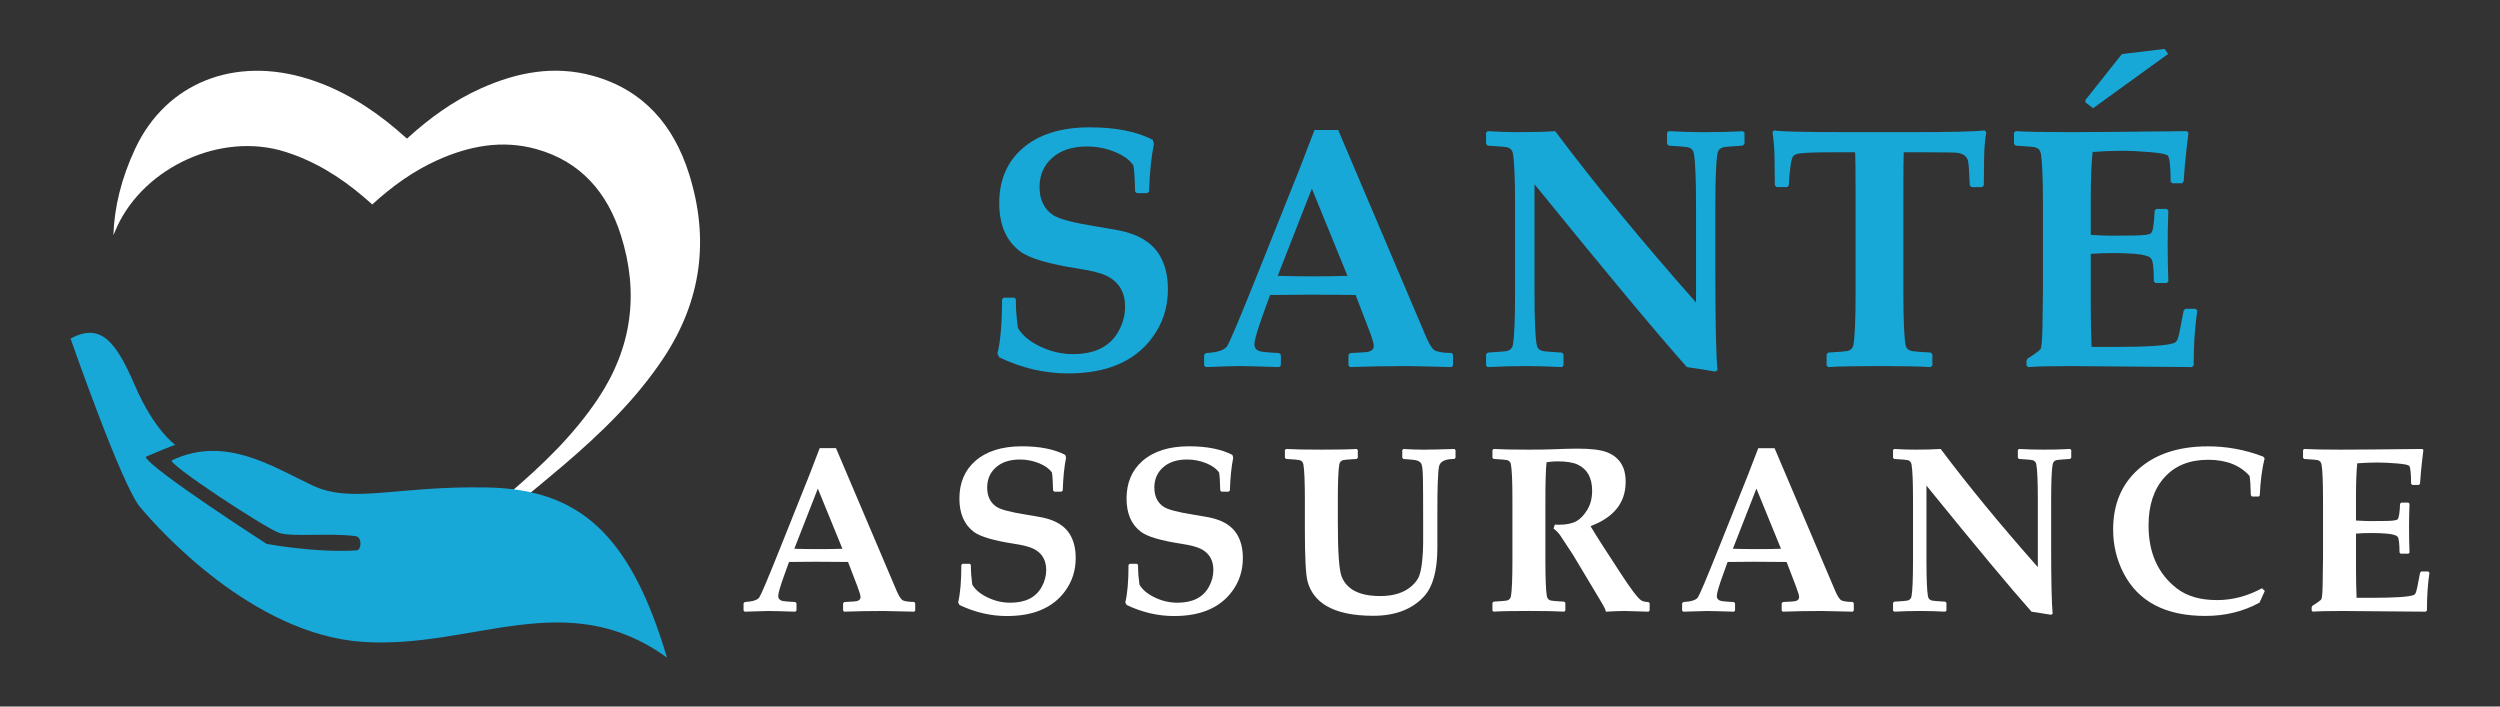 <?xml version="1.0" encoding="utf-8"?>
<!-- Generator: Adobe Illustrator 16.0.0, SVG Export Plug-In . SVG Version: 6.00 Build 0)  -->
<!DOCTYPE svg PUBLIC "-//W3C//DTD SVG 1.1//EN" "http://www.w3.org/Graphics/SVG/1.1/DTD/svg11.dtd">
<svg version="1.1" id="Calque_1" xmlns="http://www.w3.org/2000/svg" xmlns:xlink="http://www.w3.org/1999/xlink" x="0px" y="0px"
	 width="230px" height="65px" viewBox="0 0 230 65" enable-background="new 0 0 230 65" xml:space="preserve">
<rect x="0" y="0" width="230" height="65" fill="#333333" stroke="none"/>
<g>
	<g>
		<g>
			<path fill="#18A8D8" d="M107.447,26.604c0,1.684-0.48,3.17-1.439,4.457c-0.838,1.133-1.936,1.976-3.294,2.527
				c-1.246,0.511-2.731,0.766-4.458,0.766c-2.144,0-4.248-0.49-6.311-1.471l-0.184-0.337c0.286-1.174,0.429-2.844,0.429-5.008
				l0.153-0.153h0.98l0.138,0.153v0.351c0,0.572,0.062,1.328,0.184,2.268c0.368,0.653,1.026,1.216,1.976,1.686
				c0.991,0.49,2.021,0.735,3.094,0.735c2.022,0,3.421-0.705,4.197-2.114c0.397-0.726,0.597-1.476,0.597-2.252
				c0-1.307-0.545-2.241-1.638-2.803c-0.541-0.275-1.414-0.506-2.619-0.689c-2.727-0.419-4.519-0.944-5.377-1.578
				c-1.296-0.959-1.945-2.445-1.945-4.457c0-2.093,0.705-3.763,2.114-5.009c1.491-1.308,3.563-1.961,6.219-1.961
				c2.389,0,4.319,0.383,5.79,1.149l0.107,0.367c-0.244,1.216-0.393,2.676-0.443,4.381l-0.168,0.153h-0.967l-0.152-0.153
				c-0.031-1.225-0.082-2.021-0.152-2.39c-0.318-0.479-0.869-0.889-1.655-1.226c-0.836-0.347-1.71-0.521-2.619-0.521
				c-1.369,0-2.451,0.362-3.247,1.088c-0.746,0.685-1.119,1.567-1.119,2.65c0,1.174,0.424,2.036,1.271,2.588
				c0.552,0.357,1.854,0.699,3.906,1.026c0.215,0.03,0.813,0.133,1.792,0.306c0.603,0.103,1.159,0.251,1.671,0.444
				c1.031,0.389,1.807,0.98,2.328,1.777C107.166,24.224,107.447,25.307,107.447,26.604z"/>
			<path fill="#18A8D8" d="M133.679,33.618l-0.139,0.153c-2.266-0.062-3.635-0.092-4.104-0.092c-1.879,0-3.625,0.03-5.239,0.092
				l-0.138-0.153v-0.965l0.153-0.169l1.333-0.076c0.562-0.03,0.843-0.229,0.843-0.598c0-0.214-0.144-0.694-0.43-1.439l-1.24-3.231
				c-1.409-0.021-2.849-0.031-4.319-0.031c-0.797,0-1.981,0.011-3.554,0.031l-0.675,1.868c-0.511,1.419-0.766,2.308-0.766,2.665
				c0,0.389,0.24,0.618,0.72,0.689c0.266,0.041,0.787,0.082,1.563,0.122l0.153,0.153v0.98l-0.153,0.153
				c-1.889-0.062-3.104-0.092-3.646-0.092c-0.418,0-1.454,0.03-3.108,0.092l-0.153-0.138v-0.996l0.168-0.153
				c1.052-0.061,1.698-0.271,1.938-0.628c0.239-0.357,1.14-2.486,2.702-6.387l3.999-10.003c0.296-0.775,0.745-1.945,1.348-3.508
				h2.176l8.118,19.102c0.316,0.725,0.603,1.133,0.857,1.225c0.337,0.123,0.821,0.185,1.454,0.185l0.139,0.168V33.618z
				 M123.967,25.378l-3.277-8.026l-3.141,8.026c0.838,0.03,1.925,0.046,3.264,0.046C122.109,25.424,123.16,25.408,123.967,25.378z"
				/>
			<path fill="#18A8D8" d="M160.491,13.246l-0.168,0.153c-1.042,0.061-1.64,0.112-1.792,0.152c-0.297,0.082-0.471,0.271-0.521,0.567
				c-0.133,0.735-0.199,2.318-0.199,4.748v6.22c0,4.584,0.066,7.571,0.199,8.96l-0.199,0.139c-1.154-0.194-2.027-0.332-2.619-0.414
				c-2.737-3.074-7.408-8.68-14.016-16.818v10.018c0,2.43,0.066,4.013,0.199,4.748c0.051,0.297,0.225,0.485,0.521,0.566
				c0.152,0.041,0.75,0.093,1.792,0.153l0.153,0.153v1.042l-0.153,0.138c-1.175-0.062-2.267-0.092-3.277-0.092
				c-1.175,0-2.354,0.03-3.539,0.092l-0.153-0.138v-1.042l0.153-0.153c1.042-0.061,1.64-0.112,1.793-0.153
				c0.296-0.081,0.47-0.27,0.521-0.566c0.133-0.735,0.199-2.318,0.199-4.748v-8.104c0-2.43-0.066-4.013-0.199-4.748
				c-0.051-0.296-0.225-0.485-0.521-0.567c-0.153-0.04-0.751-0.092-1.793-0.152l-0.153-0.153v-1.042l0.153-0.138
				c0.971,0.062,1.895,0.092,2.773,0.092c1.378,0,2.521-0.03,3.43-0.092c3.677,4.902,7.997,10.155,12.96,15.763v-8.962
				c0-2.43-0.067-4.013-0.199-4.748c-0.052-0.296-0.225-0.485-0.521-0.567c-0.153-0.04-0.75-0.092-1.792-0.152l-0.153-0.153v-1.042
				l0.153-0.138c1.144,0.062,2.231,0.092,3.263,0.092c1.317,0,2.502-0.03,3.555-0.092l0.152,0.138V13.246z"/>
			<path fill="#18A8D8" d="M182.738,12.158c-0.122,0.756-0.189,1.537-0.199,2.344l-0.03,2.559l-0.153,0.153h-0.965l-0.169-0.139
				c-0.051-1.307-0.107-2.072-0.168-2.298c-0.123-0.408-0.45-0.648-0.98-0.72c-0.205-0.03-1.164-0.046-2.88-0.046h-2.053
				c-0.021,0.357-0.03,1.777-0.03,4.259v8.7c0,2.43,0.066,4.013,0.199,4.748c0.051,0.297,0.225,0.485,0.521,0.566
				c0.153,0.041,0.751,0.093,1.793,0.153l0.153,0.153v1.026l-0.153,0.153c-1.012-0.062-2.584-0.092-4.719-0.092
				c-2.186,0-3.758,0.03-4.717,0.092l-0.139-0.138v-1.042l0.153-0.153c1.042-0.061,1.639-0.112,1.792-0.153
				c0.296-0.081,0.47-0.27,0.521-0.566c0.133-0.735,0.199-2.318,0.199-4.748v-8.7c0-2.522-0.016-3.942-0.046-4.259h-2.189
				c-1.829,0-2.896,0.057-3.202,0.169c-0.163,0.061-0.275,0.138-0.337,0.229c-0.092,0.163-0.169,0.49-0.229,0.98
				c-0.072,0.541-0.118,1.098-0.139,1.67l-0.152,0.153h-0.966l-0.168-0.153l-0.031-2.62c-0.01-0.735-0.071-1.496-0.184-2.282
				l0.138-0.153c0.603,0.103,2.799,0.153,6.588,0.153h6.203c3.491,0,5.688-0.051,6.586-0.153L182.738,12.158z"/>
			<path fill="#18A8D8" d="M202.152,28.563c-0.225,1.491-0.337,3.176-0.337,5.055l-0.153,0.153l-11.136-0.092
				c-1.859,0-3.17,0.03-3.937,0.092l-0.153-0.153v-0.429l0.077-0.184c0.756-0.48,1.164-0.781,1.226-0.904
				c0.092-0.193,0.147-0.873,0.168-2.037l0.046-3.431v-7.767c0-2.43-0.066-4.013-0.198-4.748c-0.052-0.296-0.226-0.485-0.521-0.567
				c-0.153-0.04-0.75-0.092-1.792-0.152l-0.153-0.153v-1.042l0.153-0.138c1.031,0.062,2.624,0.092,4.778,0.092
				c1.92,0,5.571-0.03,10.952-0.092l0.169,0.122l-0.199,1.701c-0.062,0.541-0.107,1.001-0.138,1.378l-0.107,1.425l-0.153,0.169
				h-0.889l-0.153-0.153c-0.01-1.389-0.092-2.181-0.245-2.375c-0.112-0.143-0.661-0.255-1.646-0.337
				c-0.984-0.081-1.851-0.122-2.596-0.122c-0.889,0-1.787,0.036-2.696,0.107c-0.112,1.072-0.168,2.558-0.168,4.457v3.171
				c0.807,0.051,1.46,0.076,1.961,0.076l2.007-0.016c0.939-0.01,1.469-0.086,1.592-0.229c0.163-0.184,0.271-0.873,0.321-2.068
				l0.153-0.152h0.95l0.153,0.152c-0.041,1.145-0.062,2.191-0.062,3.141c0,1.032,0.021,2.16,0.062,3.386l-0.153,0.138h-1.026
				l-0.153-0.153c0-1.174-0.082-1.871-0.245-2.091c-0.162-0.22-0.658-0.365-1.485-0.437c-0.623-0.051-1.286-0.076-1.991-0.076
				c-0.745,0-1.44,0.025-2.083,0.076v4.672c0,1.338,0.025,2.635,0.076,3.891h2.083c2.982,0,4.81-0.117,5.483-0.353
				c0.112-0.04,0.194-0.097,0.245-0.168c0.103-0.144,0.199-0.449,0.291-0.92l0.368-1.899l0.153-0.168h0.935L202.152,28.563z
				 M199.472,4.959l-6.908,4.993l-0.704-0.536V9.201l3.354-4.227l3.921-0.475L199.472,4.959z"/>
		</g>
	</g>
	<g>
		<path fill="#FFFFFF" d="M84.199,56.169l-0.095,0.105c-1.563-0.042-2.507-0.063-2.831-0.063c-1.296,0-2.5,0.021-3.613,0.063
			l-0.095-0.105v-0.665l0.105-0.116l0.919-0.053c0.387-0.021,0.581-0.158,0.581-0.412c0-0.147-0.099-0.479-0.295-0.993L78.02,51.7
			c-0.972-0.014-1.965-0.021-2.979-0.021c-0.549,0-1.366,0.007-2.451,0.021l-0.465,1.289c-0.352,0.979-0.528,1.592-0.528,1.839
			c0,0.268,0.165,0.426,0.497,0.476c0.183,0.028,0.542,0.056,1.078,0.084l0.105,0.105v0.676l-0.105,0.105
			c-1.303-0.042-2.142-0.063-2.515-0.063c-0.289,0-1.004,0.021-2.144,0.063l-0.106-0.095v-0.687l0.116-0.105
			c0.726-0.042,1.17-0.187,1.336-0.433c0.166-0.247,0.787-1.716,1.865-4.406l2.757-6.897c0.204-0.535,0.514-1.342,0.93-2.42h1.5
			l5.599,13.174c0.218,0.5,0.416,0.782,0.591,0.846c0.232,0.084,0.566,0.126,1.003,0.126l0.095,0.116V56.169z M77.502,50.485
			l-2.261-5.535l-2.165,5.535c0.577,0.021,1.327,0.032,2.25,0.032C76.22,50.518,76.945,50.507,77.502,50.485z"/>
		<path fill="#FFFFFF" d="M98.965,51.331c0,1.162-0.331,2.187-0.993,3.074c-0.577,0.782-1.334,1.363-2.271,1.742
			c-0.859,0.353-1.884,0.528-3.074,0.528c-1.479,0-2.93-0.338-4.353-1.014l-0.127-0.232c0.197-0.81,0.296-1.961,0.296-3.454
			l0.106-0.105h0.676l0.095,0.105v0.243c0,0.395,0.042,0.915,0.127,1.563c0.253,0.45,0.708,0.838,1.363,1.162
			c0.683,0.338,1.395,0.507,2.134,0.507c1.395,0,2.359-0.486,2.895-1.458c0.275-0.5,0.412-1.018,0.412-1.553
			c0-0.901-0.377-1.546-1.13-1.934c-0.374-0.19-0.976-0.349-1.807-0.476c-1.88-0.288-3.116-0.651-3.708-1.088
			c-0.895-0.662-1.342-1.687-1.342-3.073c0-1.444,0.486-2.596,1.458-3.455c1.028-0.901,2.458-1.353,4.289-1.353
			c1.648,0,2.979,0.265,3.993,0.793l0.074,0.253c-0.169,0.839-0.271,1.846-0.306,3.021l-0.116,0.106H96.99l-0.106-0.106
			c-0.021-0.845-0.056-1.395-0.105-1.647c-0.218-0.331-0.599-0.613-1.141-0.846c-0.578-0.239-1.18-0.359-1.807-0.359
			c-0.944,0-1.69,0.25-2.239,0.75c-0.514,0.473-0.771,1.082-0.771,1.828c0,0.811,0.292,1.405,0.877,1.784
			c0.38,0.247,1.278,0.483,2.693,0.708c0.148,0.021,0.56,0.092,1.236,0.212c0.416,0.07,0.799,0.172,1.152,0.306
			c0.711,0.269,1.246,0.677,1.605,1.226C98.771,49.689,98.965,50.437,98.965,51.331z"/>
		<path fill="#FFFFFF" d="M114.343,51.331c0,1.162-0.33,2.187-0.991,3.074c-0.578,0.782-1.334,1.363-2.271,1.742
			c-0.859,0.353-1.885,0.528-3.074,0.528c-1.478,0-2.929-0.338-4.353-1.014l-0.127-0.232c0.197-0.81,0.297-1.961,0.297-3.454
			l0.105-0.105h0.676l0.096,0.105v0.243c0,0.395,0.041,0.915,0.127,1.563c0.254,0.45,0.707,0.838,1.361,1.162
			c0.683,0.338,1.396,0.507,2.134,0.507c1.395,0,2.359-0.486,2.895-1.458c0.275-0.5,0.412-1.018,0.412-1.553
			c0-0.901-0.377-1.546-1.131-1.934c-0.373-0.19-0.975-0.349-1.807-0.476c-1.879-0.288-3.115-0.651-3.707-1.088
			c-0.895-0.662-1.342-1.687-1.342-3.073c0-1.444,0.486-2.596,1.457-3.455c1.029-0.901,2.458-1.353,4.291-1.353
			c1.646,0,2.979,0.265,3.992,0.793l0.074,0.253c-0.168,0.839-0.271,1.846-0.307,3.021l-0.115,0.106h-0.666l-0.105-0.106
			c-0.021-0.845-0.057-1.395-0.105-1.647c-0.219-0.331-0.6-0.613-1.141-0.846c-0.578-0.239-1.182-0.359-1.807-0.359
			c-0.945,0-1.691,0.25-2.24,0.75c-0.513,0.473-0.771,1.082-0.771,1.828c0,0.811,0.293,1.405,0.876,1.784
			c0.381,0.247,1.277,0.483,2.693,0.708c0.148,0.021,0.561,0.092,1.236,0.212c0.416,0.07,0.799,0.172,1.152,0.306
			c0.711,0.269,1.246,0.677,1.605,1.226C114.149,49.689,114.343,50.437,114.343,51.331z"/>
		<path fill="#FFFFFF" d="M133.906,42.119l-0.106,0.105c-0.831,0-1.299,0.222-1.404,0.666c-0.056,0.246-0.099,0.781-0.126,1.605
			c-0.021,0.613-0.032,1.497-0.032,2.651v3.254c0,2.092-0.412,3.585-1.236,4.479c-1.092,1.183-2.647,1.773-4.669,1.773
			c-1.846,0-3.285-0.306-4.32-0.918c-0.874-0.521-1.444-1.261-1.712-2.219c-0.169-0.612-0.253-2.211-0.253-4.796v-2.726
			c0-1.676-0.046-2.768-0.138-3.274c-0.035-0.204-0.155-0.335-0.359-0.392c-0.105-0.027-0.518-0.063-1.236-0.105l-0.105-0.105
			v-0.708l0.105-0.105c0.677,0.042,1.761,0.063,3.254,0.063c1.521,0,2.602-0.021,3.243-0.063l0.105,0.105v0.708l-0.105,0.105
			c-0.719,0.043-1.131,0.078-1.236,0.105c-0.204,0.057-0.324,0.188-0.359,0.392c-0.091,0.507-0.136,1.599-0.136,3.274v2.176
			c0,2.662,0.118,4.293,0.357,4.892c0.479,1.184,1.659,1.775,3.54,1.775c1.232,0,2.193-0.303,2.884-0.909
			c0.324-0.288,0.55-0.581,0.676-0.877c0.127-0.296,0.226-0.753,0.296-1.373c0.063-0.577,0.096-1.162,0.096-1.754v-2.197
			c0-1.845-0.008-3.105-0.021-3.781c-0.014-0.634-0.057-1.046-0.127-1.236c-0.057-0.141-0.18-0.25-0.369-0.327
			c-0.162-0.063-0.596-0.116-1.3-0.159l-0.105-0.105v-0.708l0.105-0.105c0.612,0.042,1.243,0.063,1.891,0.063
			c0.486,0,1.42-0.021,2.799-0.063l0.106,0.105V42.119z"/>
		<path fill="#FFFFFF" d="M151.768,56.169l-0.105,0.105c-0.05,0-0.184-0.004-0.401-0.011c-0.965-0.035-1.566-0.053-1.806-0.053
			c-0.359,0-0.93,0.021-1.712,0.063c-0.028-0.169-0.162-0.451-0.401-0.845l-2.62-4.373l-1.173-1.786
			c-0.147-0.218-0.355-0.433-0.623-0.645l0.116-0.359c0.162,0.008,0.281,0.011,0.359,0.011c0.689,0,1.232-0.108,1.627-0.327
			c0.359-0.197,0.689-0.542,0.993-1.035c0.303-0.492,0.454-1.08,0.454-1.764c0-1.19-0.444-1.993-1.331-2.409
			c-0.423-0.196-1.039-0.296-1.85-0.296c-0.352,0-0.689,0.028-1.014,0.085c-0.07,0.69-0.105,1.866-0.105,3.528v5.524
			c0,1.677,0.046,2.769,0.137,3.275c0.035,0.204,0.155,0.335,0.359,0.392c0.105,0.027,0.518,0.063,1.236,0.105l0.105,0.105v0.707
			l-0.095,0.105c-0.705-0.042-1.789-0.063-3.253-0.063c-1.515,0-2.6,0.021-3.254,0.063l-0.106-0.095v-0.718l0.106-0.105
			c0.718-0.043,1.13-0.078,1.235-0.105c0.204-0.057,0.324-0.188,0.359-0.392c0.092-0.507,0.138-1.599,0.138-3.275v-5.588
			c0-1.676-0.046-2.768-0.138-3.274c-0.035-0.204-0.155-0.335-0.359-0.392c-0.105-0.027-0.518-0.063-1.235-0.105l-0.106-0.105V41.4
			l0.106-0.095c0.689,0.042,1.774,0.063,3.254,0.063c0.859,0,1.556-0.011,2.091-0.031c1.063-0.043,1.859-0.063,2.388-0.063
			c1.218,0,2.112,0.108,2.684,0.327c0.768,0.296,1.281,0.796,1.542,1.5c0.127,0.346,0.19,0.754,0.19,1.226
			c0,1.916-1.078,3.274-3.233,4.077c0.353,0.592,0.726,1.19,1.12,1.796l1.627,2.504c0.958,1.479,1.596,2.321,1.912,2.525
			c0.161,0.105,0.387,0.158,0.676,0.158l0.105,0.105V56.169z"/>
		<path fill="#FFFFFF" d="M170.548,56.169l-0.096,0.105c-1.563-0.042-2.506-0.063-2.83-0.063c-1.296,0-2.5,0.021-3.613,0.063
			l-0.095-0.105v-0.665l0.105-0.116l0.919-0.053c0.388-0.021,0.581-0.158,0.581-0.412c0-0.147-0.099-0.479-0.296-0.993l-0.855-2.229
			c-0.972-0.014-1.965-0.021-2.979-0.021c-0.549,0-1.365,0.007-2.45,0.021l-0.465,1.289c-0.352,0.979-0.528,1.592-0.528,1.839
			c0,0.268,0.166,0.426,0.497,0.476c0.183,0.028,0.542,0.056,1.077,0.084l0.105,0.105v0.676l-0.105,0.105
			c-1.303-0.042-2.141-0.063-2.515-0.063c-0.288,0-1.003,0.021-2.145,0.063l-0.105-0.095v-0.687l0.116-0.105
			c0.726-0.042,1.171-0.187,1.337-0.433c0.165-0.247,0.787-1.716,1.864-4.406l2.757-6.897c0.204-0.535,0.514-1.342,0.93-2.42h1.5
			l5.6,13.174c0.218,0.5,0.415,0.782,0.592,0.846c0.232,0.084,0.565,0.126,1.002,0.126l0.096,0.116V56.169z M163.851,50.485
			l-2.261-5.535l-2.165,5.535c0.577,0.021,1.326,0.032,2.249,0.032C162.568,50.518,163.294,50.507,163.851,50.485z"/>
		<path fill="#FFFFFF" d="M190.554,42.119l-0.116,0.105c-0.718,0.043-1.13,0.078-1.235,0.105c-0.205,0.057-0.324,0.188-0.359,0.392
			c-0.092,0.507-0.138,1.599-0.138,3.274v4.289c0,3.162,0.046,5.223,0.138,6.18l-0.138,0.095c-0.795-0.134-1.397-0.229-1.806-0.285
			c-1.888-2.119-5.109-5.985-9.666-11.599v6.908c0,1.677,0.046,2.769,0.138,3.275c0.035,0.204,0.154,0.335,0.359,0.392
			c0.105,0.027,0.518,0.063,1.235,0.105l0.106,0.105v0.718l-0.106,0.095c-0.81-0.042-1.563-0.063-2.261-0.063
			c-0.81,0-1.623,0.021-2.44,0.063l-0.105-0.095v-0.718l0.105-0.105c0.719-0.043,1.131-0.078,1.236-0.105
			c0.204-0.057,0.324-0.188,0.359-0.392c0.091-0.507,0.137-1.599,0.137-3.275v-5.588c0-1.676-0.046-2.768-0.137-3.274
			c-0.035-0.204-0.155-0.335-0.359-0.392c-0.105-0.027-0.518-0.063-1.236-0.105l-0.105-0.105V41.4l0.105-0.095
			c0.669,0.042,1.307,0.063,1.912,0.063c0.951,0,1.74-0.021,2.367-0.063c2.534,3.381,5.514,7.004,8.937,10.87v-6.18
			c0-1.676-0.046-2.768-0.137-3.274c-0.036-0.204-0.155-0.335-0.359-0.392c-0.105-0.027-0.518-0.063-1.236-0.105l-0.105-0.105V41.4
			l0.105-0.095c0.789,0.042,1.539,0.063,2.25,0.063c0.908,0,1.725-0.021,2.45-0.063l0.105,0.095V42.119z"/>
		<path fill="#FFFFFF" d="M208.362,54.363l-0.485,1.077c-1.485,0.816-3.147,1.225-4.986,1.225c-3.677,0-6.189-1.323-7.542-3.972
			c-0.627-1.226-0.94-2.553-0.94-3.982c0-2.31,0.768-4.151,2.303-5.524c1.57-1.416,3.715-2.124,6.434-2.124
			c1.726,0,3.412,0.313,5.06,0.94l0.138,0.158c-0.24,0.973-0.388,2.11-0.444,3.413l-0.095,0.105h-0.622l-0.106-0.116
			c-0.021-0.853-0.06-1.444-0.116-1.775c-0.88-0.993-2.151-1.489-3.813-1.489c-1.712,0-3.054,0.542-4.025,1.627
			s-1.457,2.556-1.457,4.415c0,2.515,0.865,4.444,2.598,5.79c0.923,0.718,2.159,1.077,3.709,1.077c1.408,0,2.785-0.362,4.13-1.088
			L208.362,54.363z"/>
		<path fill="#FFFFFF" d="M223.51,52.684c-0.155,1.028-0.232,2.19-0.232,3.485l-0.106,0.105l-7.68-0.063
			c-1.281,0-2.187,0.021-2.715,0.063l-0.105-0.105v-0.296l0.053-0.126c0.521-0.331,0.803-0.539,0.845-0.623
			c0.063-0.134,0.103-0.603,0.116-1.405l0.032-2.367v-5.355c0-1.676-0.046-2.768-0.138-3.274c-0.035-0.204-0.155-0.335-0.359-0.392
			c-0.105-0.027-0.518-0.063-1.235-0.105l-0.106-0.105V41.4l0.106-0.095c0.711,0.042,1.81,0.063,3.296,0.063
			c1.323,0,3.841-0.021,7.553-0.063l0.116,0.085l-0.137,1.172c-0.043,0.374-0.074,0.69-0.096,0.951l-0.074,0.982l-0.105,0.116
			h-0.612l-0.105-0.105c-0.008-0.958-0.063-1.504-0.169-1.638c-0.078-0.099-0.457-0.176-1.136-0.232
			c-0.681-0.056-1.277-0.084-1.791-0.084c-0.613,0-1.232,0.024-1.859,0.073c-0.078,0.74-0.116,1.765-0.116,3.075v2.186
			c0.556,0.035,1.007,0.053,1.353,0.053l1.384-0.011c0.647-0.007,1.014-0.06,1.099-0.158c0.112-0.127,0.187-0.603,0.222-1.426
			l0.105-0.105h0.655l0.105,0.105c-0.028,0.788-0.042,1.511-0.042,2.165c0,0.712,0.014,1.49,0.042,2.335l-0.105,0.096h-0.708
			l-0.105-0.106c0-0.81-0.057-1.29-0.169-1.441c-0.113-0.151-0.454-0.252-1.025-0.302c-0.43-0.035-0.887-0.053-1.373-0.053
			c-0.515,0-0.993,0.018-1.437,0.053v3.223c0,0.923,0.018,1.817,0.053,2.684h1.437c2.057,0,3.317-0.081,3.782-0.243
			c0.077-0.028,0.134-0.066,0.169-0.116c0.07-0.099,0.138-0.31,0.201-0.634l0.253-1.311l0.106-0.116h0.645L223.51,52.684z"/>
	</g>
	<g>
		<path fill-rule="evenodd" clip-rule="evenodd" fill="#FFFFFF" d="M63.387,15.98c-1.411-4.46-4.184-7.712-8.835-9.004
			c-3.564-0.99-6.996-0.331-10.301,1.154c-2.515,1.126-4.723,2.721-6.809,4.623c-0.356-0.311-0.662-0.582-0.972-0.846
			c-2.42-2.051-5.074-3.69-8.12-4.647c-6.725-2.116-13.054,0.318-15.914,6.424c-1.273,2.72-1.919,5.378-2.003,7.956
			c0.114-0.284,0.238-0.567,0.373-0.857c2.522-5.385,9.495-8.685,15.425-6.82c2.686,0.844,5.026,2.292,7.159,4.099
			c0.274,0.233,0.544,0.472,0.858,0.746c1.84-1.677,3.786-3.082,6.003-4.078c2.916-1.309,5.94-1.889,9.083-1.017
			c4.103,1.141,6.547,4.008,7.792,7.94c1.683,5.315,1.016,10.339-2.103,15.014c-2.234,3.35-5.101,6.102-8.14,8.692
			c-0.228,0.192-0.455,0.385-0.684,0.578c0.543,0.097,1.045,0.225,1.456,0.343c1.378-1.13,2.757-2.262,4.114-3.418
			c3.446-2.937,6.697-6.056,9.231-9.856C64.538,27.707,65.295,22.01,63.387,15.98z"/>
		<path fill="#18A8D8" d="M32.708,49.325c-2.341-0.315-5.847,0.096-7.011-0.293c-1.275-0.426-10.468-6.468-9.873-6.685
			c4.944-2.354,9.393,0.673,12.955,2.33c3.658,1.701,7.741,0,16.079,0.17c8.337,0.171,13.1,4.167,16.502,15.652
			c-9.272-6.721-17.863-0.765-27.987-1.446c-10.123-0.68-18.801-10.377-20.501-12.42c-1.702-2.041-6.38-15.481-6.38-15.481
			c2.77-1.503,4.169,0.245,5.933,4.345c1.765,4.096,3.691,5.422,3.691,5.422s-1.375,0.52-2.721,1.118c0.418,1.107,11.132,8,11.132,8
			s4.508,0.85,8.337,0.595C33.249,50.522,33.331,49.409,32.708,49.325z"/>
	</g>
</g>
</svg>
